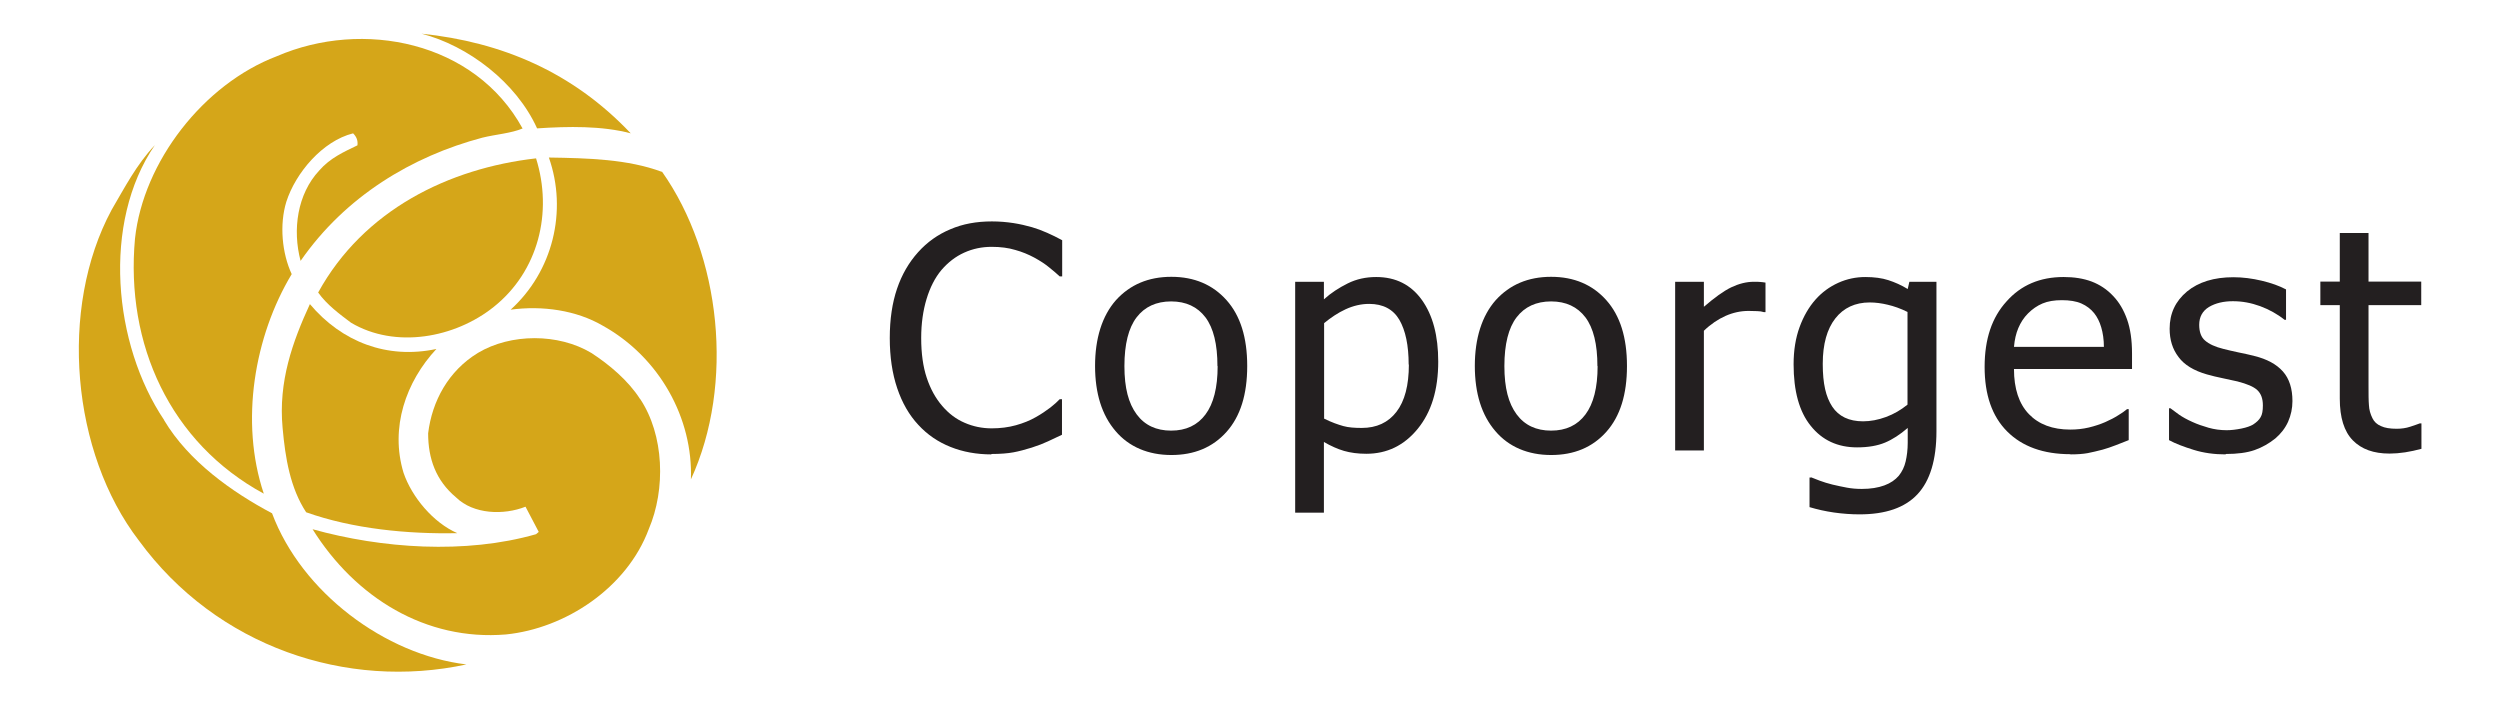 <?xml version="1.0" encoding="UTF-8"?><svg id="uuid-fdd52591-70fa-4aeb-adb7-142bf145cf69" xmlns="http://www.w3.org/2000/svg" viewBox="0 0 120.93 34.12"><defs><style>.uuid-0bf89540-cee4-4b8c-8f83-ebc6081c8efa{fill:#d5a619;}.uuid-0bf89540-cee4-4b8c-8f83-ebc6081c8efa,.uuid-437b9eae-3041-40c3-abcc-24d7371bb093{stroke-width:0px;}.uuid-437b9eae-3041-40c3-abcc-24d7371bb093{fill:#231f20;}</style></defs><path class="uuid-0bf89540-cee4-4b8c-8f83-ebc6081c8efa" d="M30.51,6.45c-1.4-.37-3.02-.34-4.53-.24-1.01-2.23-3.34-4-5.59-4.58,3.87.4,7.31,1.85,10.12,4.82Z"/><path class="uuid-0bf89540-cee4-4b8c-8f83-ebc6081c8efa" d="M25.29,6.21c-.56.24-1.32.29-1.96.45-3.39.9-6.62,2.83-8.79,5.96-.4-1.51-.16-3.23.9-4.37.53-.61,1.19-.9,1.85-1.22.03-.24-.05-.42-.21-.58-1.48.37-2.78,1.91-3.23,3.31-.34,1.11-.21,2.49.26,3.5-1.8,2.99-2.52,7.13-1.35,10.62-4.53-2.46-6.7-7.23-6.23-12.34.4-3.71,3.31-7.47,6.86-8.82,4.16-1.8,9.59-.72,11.89,3.5Z"/><path class="uuid-0bf89540-cee4-4b8c-8f83-ebc6081c8efa" d="M7.94,20.33c1.19,1.99,3.28,3.47,5.22,4.5,1.43,3.82,5.46,6.84,9.4,7.31-5.78,1.25-12.08-.85-15.84-5.99-3.26-4.24-3.89-11.23-1.32-16,.64-1.09,1.19-2.17,2.09-3.13-2.57,3.76-2.01,9.64.45,13.3Z"/><path class="uuid-0bf89540-cee4-4b8c-8f83-ebc6081c8efa" d="M32.02,8.3c2.86,4.05,3.52,10.28,1.4,14.89.11-2.94-1.51-5.91-4.27-7.44-1.27-.74-2.91-.98-4.45-.77,2.04-1.85,2.76-4.77,1.85-7.36,1.91.03,3.81.08,5.46.69Z"/><path class="uuid-0bf89540-cee4-4b8c-8f83-ebc6081c8efa" d="M25.93,7.66c.82,2.62.11,5.46-2.04,7.18-1.88,1.51-4.77,2.04-6.91.77-.56-.42-1.17-.87-1.59-1.46,2.2-4,6.33-6.01,10.54-6.49Z"/><path class="uuid-0bf89540-cee4-4b8c-8f83-ebc6081c8efa" d="M21.11,16.88c-1.48,1.59-2.25,3.81-1.59,5.99.4,1.17,1.43,2.41,2.6,2.92-2.41.05-5.06-.21-7.31-1.01-.77-1.17-1.01-2.62-1.14-4.08-.21-2.25.48-4.16,1.32-5.99,1.54,1.83,3.74,2.68,6.12,2.17Z"/><path class="uuid-0bf89540-cee4-4b8c-8f83-ebc6081c8efa" d="M30.96,19.29c1.17,1.75,1.25,4.37.42,6.31-1.06,2.84-4.03,4.8-6.91,5.09-3.87.32-7.28-1.78-9.35-5.09,3.34.93,7.39,1.22,10.81.24l.13-.11-.64-1.22c-1.06.42-2.52.37-3.36-.45-.98-.82-1.35-1.88-1.35-3.1.19-1.56.98-3.02,2.41-3.89,1.59-.95,3.89-.95,5.48,0,.87.56,1.8,1.35,2.36,2.23Z"/><path class="uuid-437b9eae-3041-40c3-abcc-24d7371bb093" d="M47.96,21.98c-.72,0-1.38-.12-1.98-.36-.6-.24-1.12-.59-1.56-1.07-.44-.47-.78-1.06-1.02-1.77-.24-.71-.36-1.52-.36-2.43s.12-1.7.35-2.38c.23-.68.57-1.27,1.02-1.77.44-.49.96-.86,1.56-1.11.6-.26,1.27-.38,2.01-.38.37,0,.71.03,1.04.08.32.05.62.12.9.2.24.07.48.16.73.27.25.11.49.23.73.36v1.75h-.12c-.13-.12-.29-.26-.49-.42-.2-.17-.45-.33-.74-.49-.28-.15-.59-.28-.92-.37-.33-.1-.71-.15-1.14-.15-.47,0-.91.09-1.33.28-.42.19-.78.47-1.1.84-.31.37-.55.84-.72,1.4-.17.56-.26,1.19-.26,1.89,0,.75.09,1.39.27,1.93.18.54.43.99.75,1.36.31.36.66.63,1.08.81.41.18.85.27,1.31.27.42,0,.81-.05,1.17-.15.36-.1.68-.23.96-.39.27-.15.5-.31.7-.46.2-.16.35-.29.46-.41h.11v1.72c-.24.11-.47.22-.68.32-.21.1-.47.2-.78.3-.32.1-.62.18-.89.23-.27.05-.63.08-1.07.08Z"/><path class="uuid-437b9eae-3041-40c3-abcc-24d7371bb093" d="M60.33,17.71c0,1.37-.33,2.43-1,3.18-.67.75-1.56,1.12-2.67,1.12s-2.05-.39-2.7-1.16c-.66-.77-.99-1.82-.99-3.15s.34-2.42,1.01-3.18c.68-.75,1.57-1.13,2.68-1.13s2,.38,2.67,1.13c.67.75,1,1.81,1,3.18ZM58.89,17.71c0-1.06-.19-1.84-.58-2.36-.39-.51-.94-.77-1.66-.77s-1.28.26-1.67.77c-.39.51-.59,1.3-.59,2.36s.2,1.8.59,2.33c.39.53.95.79,1.67.79s1.27-.26,1.66-.78c.39-.52.59-1.3.59-2.34Z"/><path class="uuid-437b9eae-3041-40c3-abcc-24d7371bb093" d="M69.57,17.49c0,1.36-.33,2.44-.99,3.25-.66.81-1.49,1.21-2.49,1.21-.41,0-.77-.05-1.08-.14-.31-.09-.64-.24-.97-.43v3.42h-1.39v-11.17h1.39v.85c.34-.31.73-.56,1.15-.77.42-.21.88-.31,1.38-.31.94,0,1.68.37,2.21,1.11.53.74.79,1.73.79,2.98ZM68.14,17.64c0-.93-.15-1.65-.45-2.17-.3-.51-.79-.77-1.46-.77-.39,0-.77.09-1.14.26-.37.17-.71.4-1.04.67v4.62c.36.18.68.29.93.36s.55.09.89.09c.72,0,1.28-.26,1.68-.78.4-.52.6-1.28.6-2.29Z"/><path class="uuid-437b9eae-3041-40c3-abcc-24d7371bb093" d="M78.7,17.71c0,1.37-.33,2.43-1,3.18-.67.75-1.56,1.12-2.67,1.12s-2.05-.39-2.7-1.16c-.66-.77-.99-1.82-.99-3.15s.34-2.42,1.01-3.18c.68-.75,1.57-1.13,2.68-1.13s2,.38,2.67,1.13c.67.75,1,1.81,1,3.18ZM77.27,17.71c0-1.06-.19-1.84-.58-2.36-.39-.51-.94-.77-1.66-.77s-1.28.26-1.67.77c-.39.51-.59,1.3-.59,2.36s.2,1.8.59,2.33c.39.53.95.79,1.67.79s1.27-.26,1.66-.78c.39-.52.59-1.3.59-2.34Z"/><path class="uuid-437b9eae-3041-40c3-abcc-24d7371bb093" d="M85.4,15.1h-.07c-.1-.03-.21-.05-.33-.05-.12,0-.25-.01-.42-.01-.37,0-.75.08-1.11.24s-.72.4-1.05.72v5.79h-1.39v-8.16h1.39v1.21c.51-.44.95-.76,1.32-.94.38-.18.74-.27,1.1-.27.14,0,.25,0,.32.01.07,0,.15.02.24.03v1.43Z"/><path class="uuid-437b9eae-3041-40c3-abcc-24d7371bb093" d="M87.61,23.09c.09.04.23.09.41.16.18.07.39.13.62.19.26.06.49.11.71.15.22.04.45.06.71.06.43,0,.79-.06,1.09-.17.3-.11.53-.27.7-.47.16-.2.27-.43.33-.69.06-.26.1-.56.1-.9v-.72c-.37.32-.74.56-1.1.71-.36.15-.81.23-1.35.23-.94,0-1.69-.35-2.24-1.04-.56-.69-.83-1.69-.83-2.98,0-.68.1-1.28.29-1.8.19-.52.45-.97.77-1.33.31-.35.68-.62,1.1-.81.42-.19.86-.28,1.31-.28.43,0,.8.05,1.11.15.31.1.63.24.94.43l.08-.35h1.31v7.23c0,1.38-.31,2.4-.92,3.05-.61.65-1.54.97-2.8.97-.4,0-.82-.03-1.24-.09s-.81-.15-1.18-.26v-1.43h.07ZM92.27,19.57v-4.48c-.34-.17-.66-.28-.96-.35-.29-.07-.58-.11-.87-.11-.7,0-1.26.26-1.66.77-.4.51-.61,1.24-.61,2.2s.15,1.6.46,2.07c.31.47.81.71,1.49.71.36,0,.73-.07,1.11-.21.38-.14.72-.34,1.03-.59Z"/><path class="uuid-437b9eae-3041-40c3-abcc-24d7371bb093" d="M100.15,21.97c-1.31,0-2.33-.37-3.06-1.1-.73-.73-1.09-1.77-1.09-3.12s.35-2.39,1.06-3.17c.7-.79,1.62-1.18,2.76-1.18.51,0,.96.07,1.36.22.39.15.74.38,1.03.69.3.31.52.69.68,1.14.16.45.24,1,.24,1.65v.75h-5.71c0,.95.24,1.68.72,2.18.48.5,1.15.75,2,.75.31,0,.6-.03.9-.1.29-.07.56-.16.79-.26.25-.11.46-.22.63-.33.17-.1.31-.2.43-.3h.08v1.5c-.16.06-.36.14-.61.24-.24.09-.46.17-.65.22-.27.07-.52.13-.73.17-.22.04-.5.06-.83.06ZM101.77,16.79c0-.37-.05-.69-.13-.96-.08-.27-.19-.49-.34-.68-.16-.2-.37-.36-.62-.47-.25-.11-.57-.16-.94-.16s-.68.05-.94.16-.49.27-.7.48c-.21.21-.36.45-.47.71-.11.26-.18.56-.21.91h4.36Z"/><path class="uuid-437b9eae-3041-40c3-abcc-24d7371bb093" d="M107.66,21.98c-.55,0-1.07-.07-1.55-.22-.48-.15-.88-.3-1.19-.47v-1.54h.07c.12.09.26.19.42.31.16.11.37.23.64.35.24.11.5.2.78.28.28.08.58.12.88.12.22,0,.46-.03.71-.08.25-.05.44-.12.56-.19.17-.11.3-.23.37-.36.08-.13.11-.32.11-.57,0-.33-.09-.57-.27-.74-.18-.17-.5-.3-.96-.42-.18-.04-.41-.09-.69-.15-.29-.06-.55-.12-.79-.19-.63-.18-1.09-.46-1.37-.84-.29-.38-.43-.83-.43-1.37,0-.74.28-1.33.84-1.8.56-.46,1.31-.69,2.24-.69.46,0,.92.06,1.38.17.46.11.85.25,1.17.42v1.47h-.07c-.35-.28-.75-.5-1.18-.66-.44-.16-.87-.24-1.32-.24s-.84.09-1.16.28c-.31.19-.47.48-.47.86,0,.34.09.6.28.76.19.17.49.31.9.41.21.05.44.11.69.16.25.05.52.11.8.18.61.15,1.07.4,1.38.75.31.35.46.83.46,1.43,0,.35-.07.68-.21,1-.14.31-.35.58-.62.81-.3.24-.63.43-1,.56-.37.13-.84.19-1.4.19Z"/><path class="uuid-437b9eae-3041-40c3-abcc-24d7371bb093" d="M115.58,21.94c-.76,0-1.35-.21-1.77-.64-.42-.43-.63-1.1-.63-2.02v-4.52h-.94v-1.14h.94v-2.35h1.39v2.35h2.55v1.14h-2.55v3.88c0,.41,0,.73.02.96.01.22.07.43.17.63.08.17.22.3.41.38.19.09.44.13.76.13.23,0,.45-.03.66-.1.21-.07.36-.12.46-.16h.08v1.23c-.26.07-.53.13-.79.17-.27.04-.52.06-.74.06Z"/></svg>